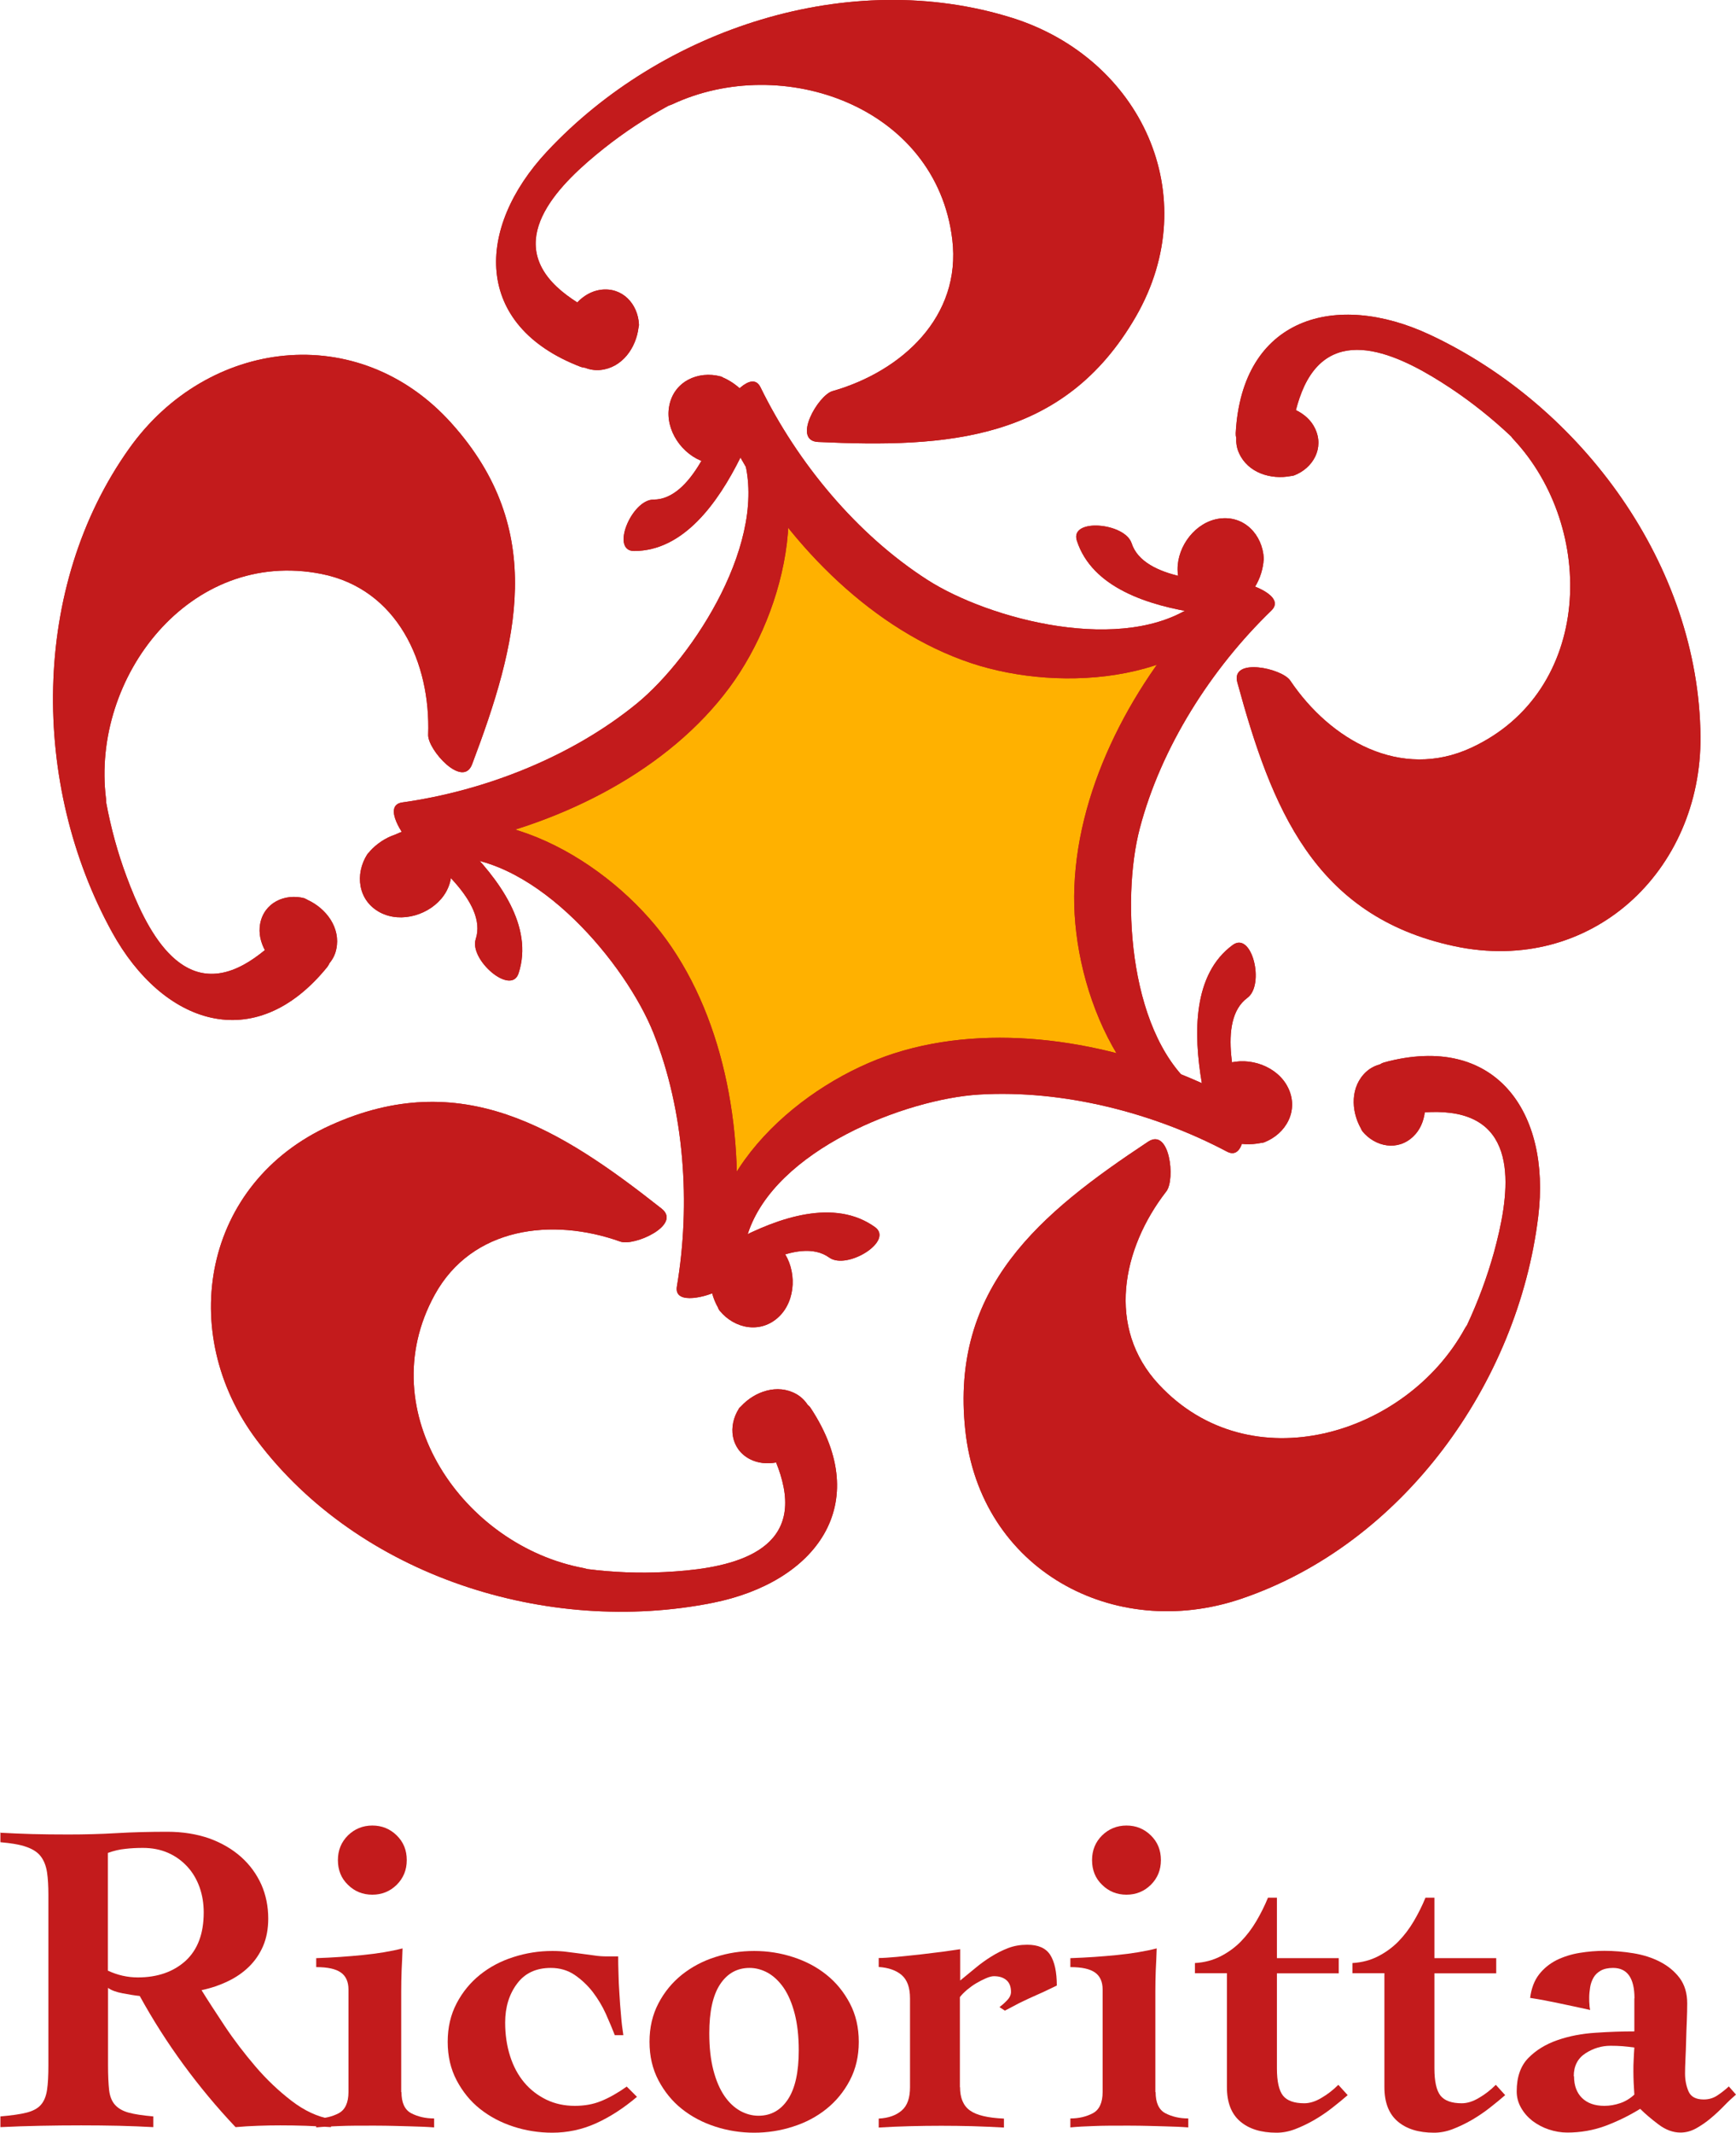 <?xml version="1.0" encoding="UTF-8"?><svg id="_レイヤー_2" xmlns="http://www.w3.org/2000/svg" width="128.08" height="157.27" viewBox="0 0 128.08 157.27"><defs><style>.cls-1{fill:#ffb100;}.cls-2{fill:#c31b1c;}</style></defs><g id="_レイヤー_1-2"><polygon class="cls-1" points="58.23 34.97 71.37 47.78 88.99 46.94 81.35 64.4 84.84 79.2 65 79.26 53.25 90.34 48.92 71.88 32.63 60.25 50.25 53.76 58.23 34.97"/><path class="cls-2" d="M0,135.14c.81.04,1.61.08,2.39.1.78.02,1.67.03,2.66.03,1.19,0,2.38-.03,3.57-.1,1.19-.07,2.43-.1,3.73-.1,1.14,0,2.17.17,3.09.49.91.33,1.7.79,2.35,1.37.65.58,1.14,1.26,1.49,2.03.34.77.51,1.61.51,2.51,0,.77-.13,1.45-.38,2.03s-.6,1.09-1.04,1.52c-.44.43-.96.79-1.55,1.07-.6.29-1.24.51-1.95.66.46.75,1.04,1.63,1.72,2.66.68,1.02,1.44,2.01,2.26,2.97.82.96,1.71,1.8,2.66,2.53.95.73,1.92,1.18,2.91,1.35v.59c-.64-.04-1.26-.08-1.87-.1-.61-.02-1.23-.03-1.87-.03-.55,0-1.1.01-1.65.03-.55.02-1.1.05-1.65.1-1.39-1.47-2.67-3.01-3.85-4.62-1.18-1.61-2.25-3.29-3.22-5.05-.38-.04-.8-.11-1.27-.2-.47-.09-.83-.22-1.07-.4v5.71c0,.75.03,1.36.08,1.82.05.46.2.83.43,1.09.23.26.57.46,1.01.58.44.12,1.04.21,1.82.28v.79c-.77-.04-1.61-.08-2.52-.1-.91-.02-1.85-.03-2.79-.03-1.01,0-2.01.01-3,.03-.99.02-1.98.05-2.97.1v-.79c.81-.07,1.46-.16,1.93-.28.47-.12.83-.31,1.06-.58.23-.26.38-.63.45-1.09.07-.46.1-1.07.1-1.82v-12.55c0-.66-.03-1.22-.1-1.68-.07-.46-.22-.85-.45-1.16-.23-.31-.58-.54-1.06-.71-.47-.17-1.12-.28-1.93-.35v-.73ZM7.96,145.31c.7.33,1.44.5,2.21.5,1.45,0,2.62-.41,3.52-1.22.89-.82,1.34-2,1.34-3.57,0-.66-.1-1.28-.31-1.87-.21-.58-.51-1.09-.91-1.52-.4-.43-.87-.77-1.42-1.01-.55-.24-1.17-.36-1.85-.36-.44,0-.87.02-1.29.07-.42.04-.85.14-1.29.3v8.68Z"/><path class="cls-2" d="M29.62,154.26c0,.79.24,1.32.73,1.57.48.25,1.05.38,1.68.38v.66c-.29-.02-.57-.04-.86-.05-.29-.01-.59-.02-.93-.03-.33-.01-.71-.02-1.12-.03-.42-.01-.91-.02-1.49-.02-1.08,0-1.94,0-2.58.03-.64.02-1.21.05-1.72.1v-.66c.62,0,1.17-.13,1.65-.38.48-.25.73-.78.73-1.57v-7.56c0-.57-.19-.99-.56-1.25-.38-.27-.98-.4-1.82-.4v-.66c1.19-.04,2.33-.12,3.43-.23,1.1-.11,2.08-.27,2.94-.49-.02.55-.04,1.09-.07,1.62-.02.53-.03,1.05-.03,1.55v7.43ZM27.47,134.61c.7,0,1.3.24,1.8.73.5.49.74,1.09.74,1.82s-.25,1.33-.74,1.82c-.5.49-1.1.73-1.8.73s-1.31-.24-1.8-.73c-.5-.48-.74-1.09-.74-1.82s.25-1.33.74-1.82c.49-.48,1.1-.73,1.8-.73"/><path class="cls-2" d="M46.99,154.62c-.99.84-2,1.49-3.02,1.95-1.02.46-2.1.69-3.22.69-.99,0-1.95-.15-2.87-.45-.92-.3-1.74-.73-2.46-1.3-.72-.57-1.29-1.28-1.73-2.11-.44-.84-.66-1.78-.66-2.84s.22-2,.66-2.84c.44-.84,1.02-1.54,1.73-2.11.71-.57,1.54-1.01,2.46-1.3.93-.3,1.88-.45,2.87-.45.4,0,.76.02,1.11.07.34.04.68.09,1.01.13s.65.09.97.13c.32.05.63.07.94.07h.83c0,.33,0,.74.02,1.22.01.48.03,1,.07,1.54.03.54.07,1.07.12,1.6.04.53.1,1.01.17,1.45h-.63c-.18-.46-.4-.99-.66-1.57-.26-.58-.59-1.12-.97-1.62-.39-.5-.83-.91-1.34-1.26-.51-.34-1.09-.51-1.75-.51-1.08,0-1.91.38-2.49,1.16-.58.77-.88,1.73-.88,2.87,0,.88.12,1.7.36,2.46.24.76.59,1.41,1.04,1.95.45.54,1,.96,1.63,1.27.64.31,1.34.46,2.11.46.7,0,1.35-.11,1.93-.35.58-.23,1.22-.59,1.9-1.07l.76.76Z"/><path class="cls-2" d="M55.64,143.86c.99,0,1.95.15,2.87.45.93.3,1.75.73,2.46,1.3.72.57,1.29,1.28,1.73,2.11.44.84.66,1.78.66,2.84s-.22,2-.66,2.84c-.44.84-1.02,1.54-1.73,2.11-.71.57-1.54,1.01-2.46,1.3-.92.3-1.88.45-2.87.45s-1.95-.15-2.87-.45c-.93-.3-1.74-.73-2.46-1.3-.72-.57-1.29-1.28-1.73-2.11-.44-.84-.66-1.78-.66-2.84s.22-2,.66-2.84c.44-.84,1.02-1.54,1.73-2.11.72-.57,1.54-1.01,2.46-1.3.92-.3,1.88-.45,2.87-.45M52.33,149.93c0,1.04.1,1.94.3,2.71.2.77.47,1.4.81,1.9.34.5.73.86,1.17,1.11.44.24.89.36,1.35.36.92,0,1.65-.41,2.18-1.22.53-.81.79-2.01.79-3.6,0-1.04-.1-1.94-.3-2.71-.2-.77-.47-1.4-.81-1.9-.34-.49-.73-.86-1.17-1.11-.44-.24-.89-.36-1.35-.36-.92,0-1.65.41-2.18,1.22-.53.81-.79,2.01-.79,3.6"/><path class="cls-2" d="M70.83,153.9c0,.79.24,1.37.73,1.72.48.35,1.32.55,2.51.6v.66c-.77-.04-1.54-.08-2.31-.1-.77-.02-1.54-.03-2.31-.03s-1.54.01-2.31.03c-.77.02-1.54.05-2.31.1v-.66c.73-.04,1.29-.24,1.7-.6.41-.35.61-.92.61-1.72v-6.54c0-.79-.2-1.36-.61-1.72-.41-.35-.97-.55-1.7-.6v-.66c.31,0,.74-.03,1.3-.08.56-.05,1.14-.12,1.75-.18.6-.07,1.18-.14,1.72-.21.54-.08.95-.14,1.24-.18v2.31c.37-.31.75-.62,1.12-.92.37-.31.76-.59,1.16-.84.4-.25.81-.46,1.25-.63.44-.17.91-.25,1.42-.25.81,0,1.38.25,1.7.76.32.51.48,1.26.48,2.25-.26.13-.58.28-.94.45l-1.09.49c-.36.17-.71.33-1.02.5-.32.17-.58.3-.78.41l-.4-.26c.15-.11.34-.27.54-.48.21-.21.31-.42.31-.64,0-.4-.12-.69-.35-.88-.23-.19-.53-.28-.91-.28-.15,0-.35.05-.58.15-.23.1-.47.22-.71.36-.24.14-.47.31-.69.49-.22.19-.4.37-.53.54v6.64Z"/><path class="cls-2" d="M85.26,154.26c0,.79.24,1.32.73,1.57.48.25,1.05.38,1.68.38v.66c-.29-.02-.57-.04-.86-.05-.29-.01-.59-.02-.93-.03-.33-.01-.71-.02-1.12-.03-.42-.01-.91-.02-1.49-.02-1.08,0-1.94,0-2.58.03-.64.02-1.21.05-1.72.1v-.66c.62,0,1.17-.13,1.65-.38.48-.25.73-.78.73-1.57v-7.56c0-.57-.19-.99-.56-1.25-.38-.27-.98-.4-1.82-.4v-.66c1.19-.04,2.33-.12,3.43-.23,1.1-.11,2.08-.27,2.94-.49-.02.55-.04,1.09-.07,1.62-.02.53-.03,1.05-.03,1.55v7.43ZM83.11,134.61c.7,0,1.3.24,1.8.73.5.49.74,1.09.74,1.82s-.25,1.33-.74,1.82c-.5.49-1.1.73-1.8.73s-1.31-.24-1.8-.73c-.5-.48-.74-1.09-.74-1.82s.25-1.33.74-1.82c.49-.48,1.1-.73,1.8-.73"/><path class="cls-2" d="M88.16,145.51v-.76c.7-.04,1.34-.21,1.9-.5.56-.29,1.06-.65,1.49-1.09.43-.44.81-.94,1.14-1.5s.62-1.14.86-1.73h.66v4.46h4.56v1.12h-4.56v7c0,.97.15,1.64.45,2.02.3.37.82.56,1.57.56.4,0,.82-.13,1.27-.4.45-.26.86-.58,1.24-.96l.69.76c-.33.29-.7.59-1.12.92-.42.33-.86.63-1.34.91-.47.27-.95.5-1.42.68-.47.18-.93.26-1.37.26-1.15,0-2.04-.28-2.69-.84-.65-.56-.97-1.4-.97-2.53v-8.39h-2.34Z"/><path class="cls-2" d="M99.78,145.51v-.76c.7-.04,1.34-.21,1.9-.5.56-.29,1.06-.65,1.49-1.09.43-.44.81-.94,1.14-1.5s.62-1.14.86-1.73h.66v4.46h4.56v1.12h-4.56v7c0,.97.15,1.64.45,2.02.3.37.82.56,1.57.56.4,0,.82-.13,1.27-.4.45-.26.86-.58,1.24-.96l.69.76c-.33.29-.7.59-1.12.92-.42.33-.86.63-1.34.91-.47.27-.95.5-1.42.68-.47.18-.93.26-1.37.26-1.15,0-2.04-.28-2.69-.84-.65-.56-.97-1.4-.97-2.53v-8.39h-2.34Z"/><path class="cls-2" d="M120.59,147.36c0-1.5-.53-2.25-1.58-2.25-.37,0-.68.07-.91.2-.23.13-.41.3-.53.51-.12.21-.21.45-.25.71-.04.26-.07.52-.07.76,0,.22,0,.4.02.54,0,.14.03.27.05.38-.81-.18-1.57-.34-2.28-.49-.71-.15-1.42-.29-2.15-.4.09-.7.31-1.28.66-1.73.35-.45.79-.8,1.3-1.06.52-.25,1.08-.43,1.7-.53.62-.1,1.22-.15,1.82-.15.7,0,1.42.06,2.15.18.73.12,1.38.33,1.96.63.58.3,1.06.69,1.44,1.19.37.5.56,1.12.56,1.87,0,.4-.01.84-.03,1.32-.02.48-.04.96-.05,1.44-.01.47-.03.92-.05,1.35-.02.43-.03.79-.03,1.07,0,.49.09.92.26,1.32.18.4.55.59,1.12.59.38,0,.71-.1,1.01-.3.3-.2.58-.42.84-.66l.53.6c-.26.22-.56.5-.88.83-.32.33-.65.64-.99.92-.34.29-.7.53-1.07.74-.38.21-.76.31-1.16.31-.55,0-1.09-.2-1.62-.6-.53-.4-.98-.78-1.35-1.15-.82.51-1.67.92-2.57,1.26-.9.33-1.84.49-2.81.49-.46,0-.92-.08-1.37-.23-.45-.15-.85-.37-1.21-.64-.35-.28-.63-.6-.84-.98-.21-.37-.31-.77-.31-1.19,0-1.06.29-1.88.86-2.46.57-.58,1.29-1.02,2.16-1.32.87-.3,1.81-.48,2.82-.54,1.01-.07,1.96-.1,2.84-.1v-2.44ZM116.13,153.1c0,.68.2,1.22.59,1.6.4.39.95.58,1.65.58.4,0,.79-.07,1.17-.2.38-.13.73-.34,1.04-.63-.02-.31-.04-.6-.05-.86-.01-.26-.02-.54-.02-.83,0-.31,0-.61.02-.89.01-.29.03-.58.05-.89-.31-.04-.6-.08-.88-.1-.27-.02-.57-.03-.88-.03-.66,0-1.28.19-1.85.56-.57.37-.86.94-.86,1.68"/><path class="cls-2" d="M47.14,23.91c-.08-1.51-1.23-2.76-2.83-2.54-.67.09-1.26.45-1.72.93-.53-.34-1.04-.71-1.5-1.14-3.89-3.66.3-7.7,3.47-10.22,1.49-1.18,3.09-2.24,4.77-3.15.08-.03.16-.05.25-.09,8.13-3.82,19.5.13,20.68,9.97.68,5.68-3.72,9.71-8.84,11.17-1.06.3-3,3.66-1.06,3.75,9.51.44,18.14-.06,23.44-9.24,5.15-8.93.35-19.05-9.12-22.03-12-3.76-25.84.78-34.32,9.85-5.28,5.65-5.47,12.83,2.48,15.88.11.04.22.06.33.07.35.14.73.2,1.14.16,1.6-.17,2.62-1.63,2.8-3.13.02-.08.04-.17.03-.25"/><path class="cls-2" d="M93.21,41.42c.02-.08.04-.17.03-.24-.09-1.74-1.43-3.19-3.27-2.94-1.76.24-3.11,2.02-3.09,3.76.01,1.05.55,1.98,1.36,2.51-5.26,3.83-15.27,1.17-19.83-1.76-5.2-3.34-9.58-8.63-12.3-14.19-.66-1.35-2.39.88-2.6,1.44-.73,1.91-2.44,6.84-5.3,6.84-1.61,0-3.19,3.79-1.43,3.79,3.64,0,6.18-3.53,7.85-6.89,3.76,6.62,9.86,12.77,17.03,15.16,6.69,2.22,16.82,1.49,20.75-5.36.45-.61.73-1.36.81-2.12"/><path class="cls-2" d="M95.47,35.06c1.41-.54,2.25-2.02,1.55-3.47-.29-.61-.81-1.06-1.41-1.35.16-.61.36-1.21.62-1.77,2.28-4.82,7.42-2.08,10.79.15,1.58,1.05,3.08,2.25,4.47,3.56.05.07.1.14.17.21,6.14,6.56,5.88,18.59-3.12,22.75-5.19,2.4-10.38-.55-13.35-4.96-.62-.91-4.41-1.72-3.9.14,2.51,9.19,5.64,17.24,16.02,19.45,10.08,2.15,18.24-5.54,18.15-15.47-.12-12.58-8.71-24.34-19.95-29.61-7-3.28-13.89-1.25-14.34,7.25,0,.12,0,.23.04.33-.02.37.03.76.2,1.13.65,1.47,2.36,1.99,3.84,1.7.09,0,.17-.02.24-.05"/><path class="cls-2" d="M93.01,84.28c.09,0,.17-.02.24-.04,1.63-.62,2.6-2.35,1.79-4.02-.77-1.6-2.88-2.34-4.54-1.78-.99.33-1.72,1.13-1.97,2.06-5.26-3.83-5.82-14.17-4.44-19.41,1.57-5.98,5.26-11.77,9.71-16.07,1.08-1.05-1.57-2-2.17-2.03-2.04-.1-7.26-.21-8.14-2.93-.5-1.53-4.59-1.87-4.04-.19,1.12,3.46,5.26,4.79,8.97,5.34-5.14,5.62-9.11,13.31-9.17,20.87-.05,7.05,3.76,16.46,11.5,18.08.72.24,1.52.27,2.27.12"/><path class="cls-2" d="M100.5,83.4c.95,1.17,2.63,1.51,3.78.39.49-.47.75-1.1.84-1.77.63-.04,1.26-.04,1.88.04,5.29.66,4.29,6.39,3.22,10.3-.51,1.83-1.18,3.63-1.99,5.36-.05.07-.1.14-.15.23-4.32,7.88-15.83,11.39-22.58,4.14-3.9-4.18-2.72-10.03.55-14.24.68-.87.26-4.73-1.35-3.66-7.94,5.26-14.62,10.74-13.48,21.29,1.1,10.25,10.95,15.6,20.36,12.41,11.91-4.04,20.41-15.87,21.91-28.19.94-7.68-3.15-13.59-11.37-11.36-.11.03-.21.08-.3.14-.36.1-.71.27-1.01.54-1.19,1.08-1.15,2.86-.41,4.18.03.08.07.15.12.22"/><path class="cls-2" d="M52.97,96.42c.03.08.07.16.12.22,1.1,1.35,3.04,1.73,4.38.45,1.28-1.23,1.32-3.47.28-4.87-.63-.84-1.61-1.28-2.58-1.23,1.99-6.2,11.64-9.95,17.06-10.28,6.17-.37,12.83,1.32,18.3,4.21,1.33.7,1.41-2.12,1.25-2.69-.54-1.97-2.06-6.96.25-8.65,1.3-.95.35-4.94-1.08-3.9-2.94,2.15-2.91,6.49-2.28,10.19-6.94-3.13-15.49-4.5-22.69-2.2-6.71,2.15-14.46,8.71-13.59,16.57,0,.76.21,1.52.59,2.19"/><path class="cls-2" d="M54.51,103.88c-.81,1.27-.61,2.97.81,3.71.6.31,1.28.37,1.94.25.24.59.43,1.19.55,1.8,1.03,5.23-4.73,6.08-8.77,6.28-1.9.1-3.81.02-5.71-.22-.08-.02-.16-.05-.26-.07-8.83-1.63-15.77-11.47-11-20.15,2.75-5.01,8.68-5.72,13.69-3.93,1.04.37,4.57-1.23,3.05-2.43-7.48-5.9-14.78-10.52-24.44-6.14-9.39,4.25-11.39,15.28-5.42,23.22,7.56,10.05,21.46,14.42,33.63,11.99,7.58-1.51,11.92-7.24,7.24-14.35-.06-.1-.14-.18-.23-.25-.2-.31-.48-.59-.83-.79-1.4-.79-3.08-.2-4.1.91-.07.06-.13.12-.17.18"/><path class="cls-2" d="M27.27,62.81c-.07.06-.13.12-.17.18-.94,1.47-.69,3.43.94,4.29,1.57.83,3.71.17,4.71-1.26.6-.86.71-1.93.36-2.83,6.51-.04,13.09,7.94,15.1,12.98,2.29,5.74,2.76,12.6,1.73,18.69-.25,1.48,2.45.67,2.95.34,1.7-1.13,5.97-4.14,8.29-2.47,1.31.94,4.8-1.22,3.37-2.25-2.96-2.12-7.08-.74-10.39,1.03.8-7.57-.57-16.12-5.01-22.24-4.14-5.7-12.8-11.01-19.99-7.73-.72.24-1.38.68-1.89,1.25"/><path class="cls-2" d="M22.48,66.24c-1.46-.39-3.01.32-3.29,1.9-.12.67.04,1.33.35,1.92-.49.4-1,.77-1.55,1.07-4.68,2.56-7.23-2.67-8.64-6.46-.67-1.78-1.17-3.63-1.52-5.51,0-.09,0-.17-.01-.27-1.11-8.92,6.17-18.49,15.89-16.57,5.61,1.11,8.07,6.55,7.88,11.86-.04,1.1,2.55,3.99,3.24,2.18,3.37-8.91,5.57-17.26-1.52-25.15-6.89-7.67-18.01-6.24-23.77,1.85-7.3,10.24-7.26,24.81-1.27,35.68,3.73,6.77,10.5,9.18,15.87,2.57.07-.09.13-.19.17-.29.24-.29.42-.63.5-1.03.34-1.57-.74-3-2.11-3.63-.07-.05-.15-.08-.22-.11"/><path class="cls-2" d="M53.4,27.87c-.07-.05-.15-.09-.22-.11-1.68-.45-3.48.37-3.81,2.2-.32,1.75.96,3.59,2.62,4.11,1,.31,2.05.09,2.81-.51,2.01,6.19-3.62,14.88-7.82,18.32-4.79,3.91-11.17,6.43-17.3,7.29-1.49.21.1,2.54.56,2.91,1.59,1.28,5.75,4.44,4.86,7.16-.5,1.53,2.61,4.21,3.16,2.53,1.13-3.46-1.43-6.97-4.12-9.6,7.46-1.52,15.2-5.41,19.69-11.49,4.19-5.67,6.63-15.52,1.33-21.39-.44-.62-1.07-1.11-1.76-1.43"/><path class="cls-2" d="M47.14,23.91c-.08-1.51-1.23-2.76-2.83-2.54-.67.09-1.26.45-1.72.93-.53-.34-1.04-.71-1.5-1.14-3.89-3.66.3-7.7,3.47-10.22,1.49-1.18,3.09-2.24,4.77-3.15.08-.03.16-.05.25-.09,8.13-3.82,19.5.13,20.68,9.97.68,5.68-3.72,9.71-8.84,11.17-1.06.3-3,3.66-1.06,3.75,9.51.44,18.14-.06,23.44-9.24,5.15-8.93.35-19.05-9.12-22.03-12-3.76-25.84.78-34.32,9.85-5.28,5.65-5.47,12.83,2.48,15.88.11.04.22.06.33.07.35.14.73.2,1.14.16,1.6-.17,2.62-1.63,2.8-3.13.02-.08.04-.17.03-.25"/><path class="cls-2" d="M93.21,41.42c.02-.08.04-.17.03-.24-.09-1.74-1.43-3.19-3.27-2.94-1.76.24-3.11,2.02-3.09,3.76.01,1.05.55,1.98,1.36,2.51-5.26,3.83-15.27,1.17-19.83-1.76-5.2-3.34-9.58-8.63-12.3-14.19-.66-1.35-2.39.88-2.6,1.44-.73,1.91-2.44,6.84-5.3,6.84-1.61,0-3.19,3.79-1.43,3.79,3.64,0,6.18-3.53,7.85-6.89,3.76,6.62,9.86,12.77,17.03,15.16,6.69,2.22,16.82,1.49,20.75-5.36.45-.61.73-1.36.81-2.12"/><path class="cls-2" d="M95.47,35.06c1.41-.54,2.25-2.02,1.55-3.47-.29-.61-.81-1.06-1.41-1.35.16-.61.36-1.21.62-1.77,2.28-4.82,7.42-2.08,10.79.15,1.58,1.05,3.08,2.25,4.47,3.56.05.07.1.14.17.21,6.14,6.56,5.88,18.59-3.12,22.75-5.19,2.4-10.38-.55-13.35-4.96-.62-.91-4.41-1.72-3.9.14,2.51,9.19,5.64,17.24,16.02,19.45,10.08,2.15,18.24-5.54,18.15-15.47-.12-12.58-8.71-24.34-19.95-29.61-7-3.28-13.89-1.25-14.34,7.25,0,.12,0,.23.04.33-.02.37.03.76.2,1.13.65,1.47,2.36,1.99,3.84,1.7.09,0,.17-.02.24-.05"/><path class="cls-2" d="M93.01,84.28c.09,0,.17-.02.24-.04,1.63-.62,2.6-2.35,1.79-4.02-.77-1.6-2.88-2.34-4.54-1.78-.99.33-1.72,1.13-1.97,2.06-5.26-3.83-5.82-14.17-4.44-19.41,1.57-5.98,5.26-11.77,9.71-16.07,1.08-1.05-1.57-2-2.17-2.03-2.04-.1-7.26-.21-8.14-2.93-.5-1.53-4.59-1.87-4.04-.19,1.12,3.46,5.26,4.79,8.97,5.34-5.14,5.62-9.11,13.31-9.17,20.87-.05,7.05,3.76,16.46,11.5,18.08.72.24,1.52.27,2.27.12"/><path class="cls-2" d="M100.5,83.4c.95,1.17,2.63,1.51,3.78.39.49-.47.75-1.1.84-1.77.63-.04,1.26-.04,1.88.04,5.29.66,4.29,6.39,3.22,10.3-.51,1.83-1.18,3.63-1.99,5.36-.05.07-.1.14-.15.23-4.32,7.88-15.83,11.39-22.58,4.14-3.9-4.18-2.72-10.03.55-14.24.68-.87.26-4.73-1.35-3.66-7.94,5.26-14.62,10.74-13.48,21.29,1.1,10.25,10.95,15.6,20.36,12.41,11.91-4.04,20.41-15.87,21.91-28.19.94-7.68-3.15-13.59-11.37-11.36-.11.03-.21.08-.3.14-.36.1-.71.27-1.01.54-1.19,1.08-1.15,2.86-.41,4.18.03.08.07.15.12.22"/><path class="cls-2" d="M52.97,96.42c.03.08.07.16.12.22,1.1,1.35,3.04,1.73,4.38.45,1.28-1.23,1.32-3.47.28-4.87-.63-.84-1.61-1.28-2.58-1.23,1.99-6.2,11.64-9.95,17.06-10.28,6.17-.37,12.83,1.32,18.3,4.21,1.33.7,1.41-2.12,1.25-2.69-.54-1.97-2.06-6.96.25-8.65,1.3-.95.35-4.94-1.08-3.9-2.94,2.15-2.91,6.49-2.28,10.19-6.94-3.13-15.49-4.5-22.69-2.2-6.71,2.15-14.46,8.71-13.59,16.57,0,.76.21,1.52.59,2.19"/><path class="cls-2" d="M54.51,103.88c-.81,1.27-.61,2.97.81,3.71.6.31,1.28.37,1.94.25.24.59.43,1.19.55,1.8,1.03,5.23-4.73,6.08-8.77,6.28-1.9.1-3.81.02-5.71-.22-.08-.02-.16-.05-.26-.07-8.83-1.63-15.77-11.47-11-20.15,2.75-5.01,8.68-5.72,13.69-3.93,1.04.37,4.57-1.23,3.05-2.43-7.48-5.9-14.78-10.52-24.44-6.14-9.39,4.25-11.39,15.28-5.42,23.22,7.56,10.05,21.46,14.42,33.63,11.99,7.58-1.51,11.92-7.24,7.24-14.35-.06-.1-.14-.18-.23-.25-.2-.31-.48-.59-.83-.79-1.4-.79-3.08-.2-4.1.91-.07.06-.13.12-.17.18"/><path class="cls-2" d="M27.27,62.81c-.07.06-.13.12-.17.18-.94,1.47-.69,3.43.94,4.29,1.57.83,3.71.17,4.71-1.26.6-.86.71-1.93.36-2.83,6.51-.04,13.09,7.94,15.1,12.98,2.29,5.74,2.76,12.6,1.73,18.69-.25,1.48,2.45.67,2.95.34,1.7-1.13,5.97-4.14,8.29-2.47,1.31.94,4.8-1.22,3.37-2.25-2.96-2.12-7.08-.74-10.39,1.03.8-7.57-.57-16.12-5.01-22.24-4.14-5.7-12.8-11.01-19.99-7.73-.72.24-1.38.68-1.89,1.25"/><path class="cls-2" d="M22.48,66.24c-1.46-.39-3.01.32-3.29,1.9-.12.67.04,1.33.35,1.92-.49.4-1,.77-1.55,1.07-4.68,2.56-7.23-2.67-8.64-6.46-.67-1.78-1.17-3.63-1.52-5.51,0-.09,0-.17-.01-.27-1.11-8.92,6.17-18.49,15.89-16.57,5.61,1.11,8.07,6.55,7.88,11.86-.04,1.1,2.55,3.99,3.24,2.18,3.37-8.91,5.57-17.26-1.52-25.15-6.89-7.67-18.01-6.24-23.77,1.85-7.3,10.24-7.26,24.81-1.27,35.68,3.73,6.77,10.5,9.18,15.87,2.57.07-.09.13-.19.17-.29.24-.29.42-.63.5-1.03.34-1.57-.74-3-2.11-3.63-.07-.05-.15-.08-.22-.11"/><path class="cls-2" d="M53.4,27.87c-.07-.05-.15-.09-.22-.11-1.68-.45-3.48.37-3.81,2.2-.32,1.75.96,3.59,2.62,4.11,1,.31,2.05.09,2.81-.51,2.01,6.19-3.62,14.88-7.82,18.32-4.79,3.91-11.17,6.43-17.3,7.29-1.49.21.1,2.54.56,2.91,1.59,1.28,5.75,4.44,4.86,7.16-.5,1.53,2.61,4.21,3.16,2.53,1.13-3.46-1.43-6.97-4.12-9.6,7.46-1.52,15.2-5.41,19.69-11.49,4.19-5.67,6.63-15.52,1.33-21.39-.44-.62-1.07-1.11-1.76-1.43"/></g></svg>